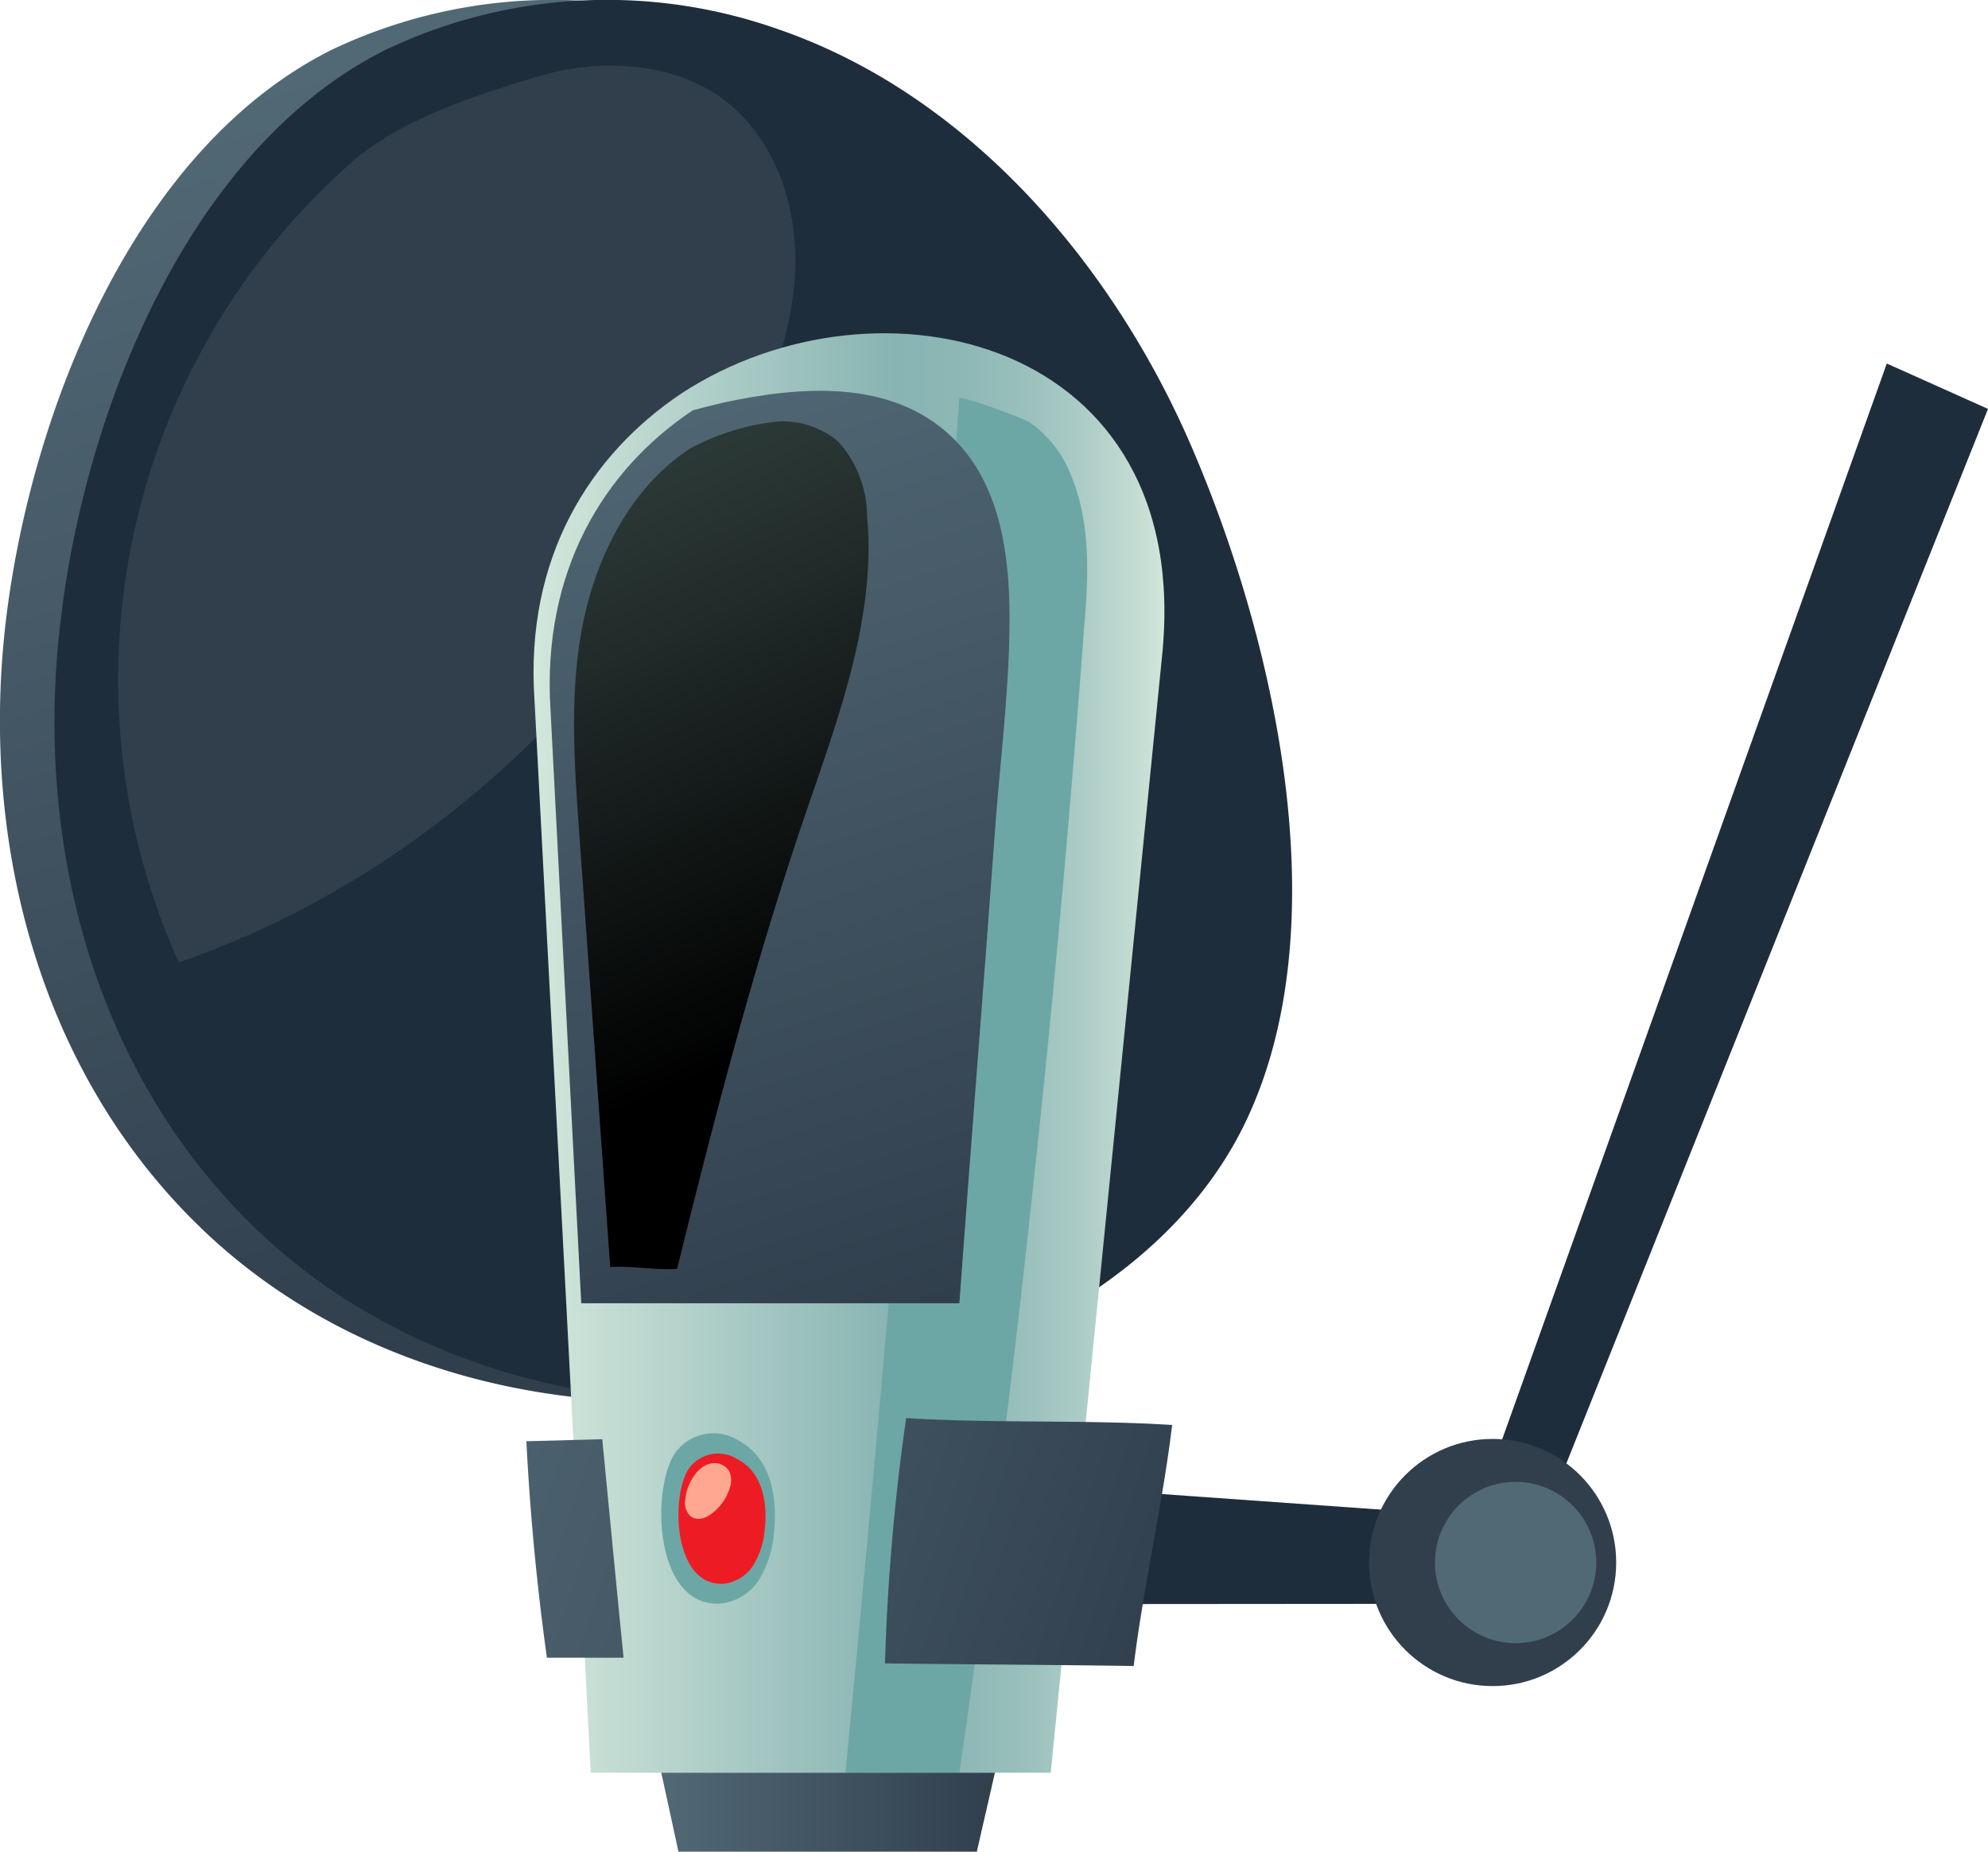 <svg xmlns="http://www.w3.org/2000/svg" xmlns:xlink="http://www.w3.org/1999/xlink" viewBox="0 0 129.66 120.77"><defs><style>.cls-1{isolation:isolate;}.cls-2{fill:url(#Áåçûìÿííûé_ãðàäèåíò_108);}.cls-3{fill:#1e2d3b;}.cls-4{fill:#313f4d;}.cls-5{fill:url(#Áåçûìÿííûé_ãðàäèåíò_9);}.cls-6{fill:#6da7a5;}.cls-7{fill:url(#Áåçûìÿííûé_ãðàäèåíò_108-2);}.cls-8{fill:url(#Áåçûìÿííûé_ãðàäèåíò_108-3);}.cls-9{fill:#ed1c24;}.cls-10{fill:#ffa791;}.cls-11{mix-blend-mode:screen;fill:url(#Áåçûìÿííûé_ãðàäèåíò_4);}.cls-12{fill:url(#Áåçûìÿííûé_ãðàäèåíò_108-4);}.cls-13{fill:#516875;}</style><linearGradient id="Áåçûìÿííûé_ãðàäèåíò_108" x1="25.64" y1="2.92" x2="49.23" y2="81.27" gradientUnits="userSpaceOnUse"><stop offset="0" stop-color="#516875"/><stop offset="1" stop-color="#313f4d"/></linearGradient><linearGradient id="Áåçûìÿííûé_ãðàäèåíò_9" x1="34.8" y1="68.68" x2="75.95" y2="68.68" gradientUnits="userSpaceOnUse"><stop offset="0" stop-color="#d3e7db"/><stop offset="0.57" stop-color="#88b4b3"/><stop offset="0.67" stop-color="#8cb7b5"/><stop offset="0.77" stop-color="#98bfbc"/><stop offset="0.87" stop-color="#acccc6"/><stop offset="0.97" stop-color="#c8dfd5"/><stop offset="1" stop-color="#d3e7db"/></linearGradient><linearGradient id="Áåçûìÿííûé_ãðàäèåíò_108-2" x1="40.04" y1="23.68" x2="59.89" y2="85.49" xlink:href="#Áåçûìÿííûé_ãðàäèåíò_108"/><linearGradient id="Áåçûìÿííûé_ãðàäèåíò_108-3" x1="43.13" y1="118.2" x2="64.9" y2="118.2" xlink:href="#Áåçûìÿííûé_ãðàäèåíò_108"/><linearGradient id="Áåçûìÿííûé_ãðàäèåíò_4" x1="25.78" y1="5.78" x2="52.5" y2="67.26" gradientUnits="userSpaceOnUse"><stop offset="0" stop-color="#435954"/><stop offset="0.2" stop-color="#3a4e49"/><stop offset="0.55" stop-color="#242f2d"/><stop offset="1"/></linearGradient><linearGradient id="Áåçûìÿííûé_ãðàäèåíò_108-4" x1="24.61" y1="90.04" x2="76.92" y2="107.48" xlink:href="#Áåçûìÿííûé_ãðàäèåíò_108"/></defs><title>sound-recording</title><g class="cls-1"><g id="Layer_2" data-name="Layer 2"><g id="layer_1-2" data-name="layer 1"><path class="cls-2" d="M13.23,80.21C2.45,69.91-1.39,54.62.43,40.11,2.12,26.66,8.82,9.67,21.61,3.26A33.57,33.57,0,0,1,47.3,1.93C59.72,6.23,69.08,17.3,74.17,29.08,79.63,41.72,84,60.72,77.46,73.66c-3.23,6.37-9.22,11-15.77,13.88C46.07,94.36,25.93,92.35,13.23,80.21Z"/><path class="cls-3" d="M16.76,80.21C6,69.91,2.14,54.62,4,40.11,5.64,26.66,12.35,9.67,25.13,3.26A33.57,33.57,0,0,1,50.82,1.93C63.24,6.23,72.6,17.3,77.69,29.08,83.15,41.72,87.54,60.72,81,73.66c-3.23,6.37-9.22,11-15.77,13.88C49.59,94.36,29.46,92.35,16.76,80.21Z"/><path class="cls-4" d="M22.89,10.62A45,45,0,0,0,11.66,62.77c16.12-5.58,29.13-18,36.62-33.3,1.82-3.72,3.4-7.66,3.58-11.8S50.6,9.14,47.34,6.6,39.16,3.74,35.05,5,26.11,7.78,22.89,10.62Z"/><polygon class="cls-3" points="72.88 97.24 98.5 99.06 98.5 104.6 72.88 104.62 72.88 97.24"/><path class="cls-5" d="M75.78,42.9l-7.25,72.72h-30L36.93,85,34.86,45.65c-.63-9.29,3.62-16,9.6-20C57.27,17.29,78,22,75.78,42.9Z"/><path class="cls-6" d="M70.72,40.78q-2.79,37.55-8.14,74.84H55.14Q59.48,70.86,62.56,26c0-.29,4.25,1.31,4.61,1.55a7.57,7.57,0,0,1,2.73,3.57C71.13,34.14,71,37.59,70.72,40.78Z"/><path class="cls-7" d="M64.9,54.1C64.15,64.4,63.32,74.69,62.57,85H37.91l-2-38.63c-.6-9.13,3.5-15.77,9.28-19.61.66-.18,1.31-.34,1.94-.49,5-1.08,10.92-1.58,14.92,2.2,2.92,2.77,3.68,6.93,3.78,10.82C65.94,44.17,65.26,49.21,64.9,54.1Z"/><polygon class="cls-8" points="43.13 115.62 44.25 120.77 63.71 120.77 64.89 115.62 43.13 115.62"/><path class="cls-6" d="M50.47,100.05a6.86,6.86,0,0,1-.92,2.91,3.4,3.4,0,0,1-2.49,1.62c-4.24.36-4.64-7-3.13-9.66a3.07,3.07,0,0,1,4.18-1C50.34,95.07,50.74,97.82,50.47,100.05Z"/><path class="cls-9" d="M49.87,99.82a5.23,5.23,0,0,1-.71,2.22,2.63,2.63,0,0,1-1.9,1.25c-3.25.27-3.55-5.4-2.4-7.4a2.34,2.34,0,0,1,3.2-.74C49.77,96,50.08,98.11,49.87,99.82Z"/><path class="cls-10" d="M44.69,97.85a1.16,1.16,0,0,0,.37,1.06.92.92,0,0,0,.72.13,1.85,1.85,0,0,0,.67-.34,3.33,3.33,0,0,0,1.12-1.57,1.48,1.48,0,0,0,0-1.15,1.08,1.08,0,0,0-.93-.55C45.5,95.4,44.75,96.88,44.69,97.85Z"/><path class="cls-11" d="M45,29.26c-3.84,2.51-6.11,7-7,11.52S37.47,50,37.8,54.64q1,14,2,28c1.32-.1,3,.22,4.36.12,2.55-10.32,5.09-20.12,8.54-30.16,2.12-6.17,4.45-12.54,3.85-19a7.28,7.28,0,0,0-1.9-4.82,5.62,5.62,0,0,0-4-1.28A15.53,15.53,0,0,0,45,29.26Z"/><path class="cls-12" d="M73.94,108.66c-5.41-.08-10.81-.1-16.22-.17a142.34,142.34,0,0,1,1.38-16c5.77.36,11.59.09,17.35.45C75.82,98.15,74.58,103.46,73.94,108.66ZM34.33,94c.24,4.73.69,9.45,1.34,14.12h5c-.47-4.7-.93-9.54-1.39-14.25Z"/><polygon class="cls-3" points="96.12 99.06 123.06 23.71 129.66 26.67 98.5 104.6 96.12 99.06"/><circle class="cls-4" cx="97.35" cy="101.91" r="8.06"/><circle class="cls-13" cx="98.85" cy="101.91" r="5.26"/></g></g></g></svg>